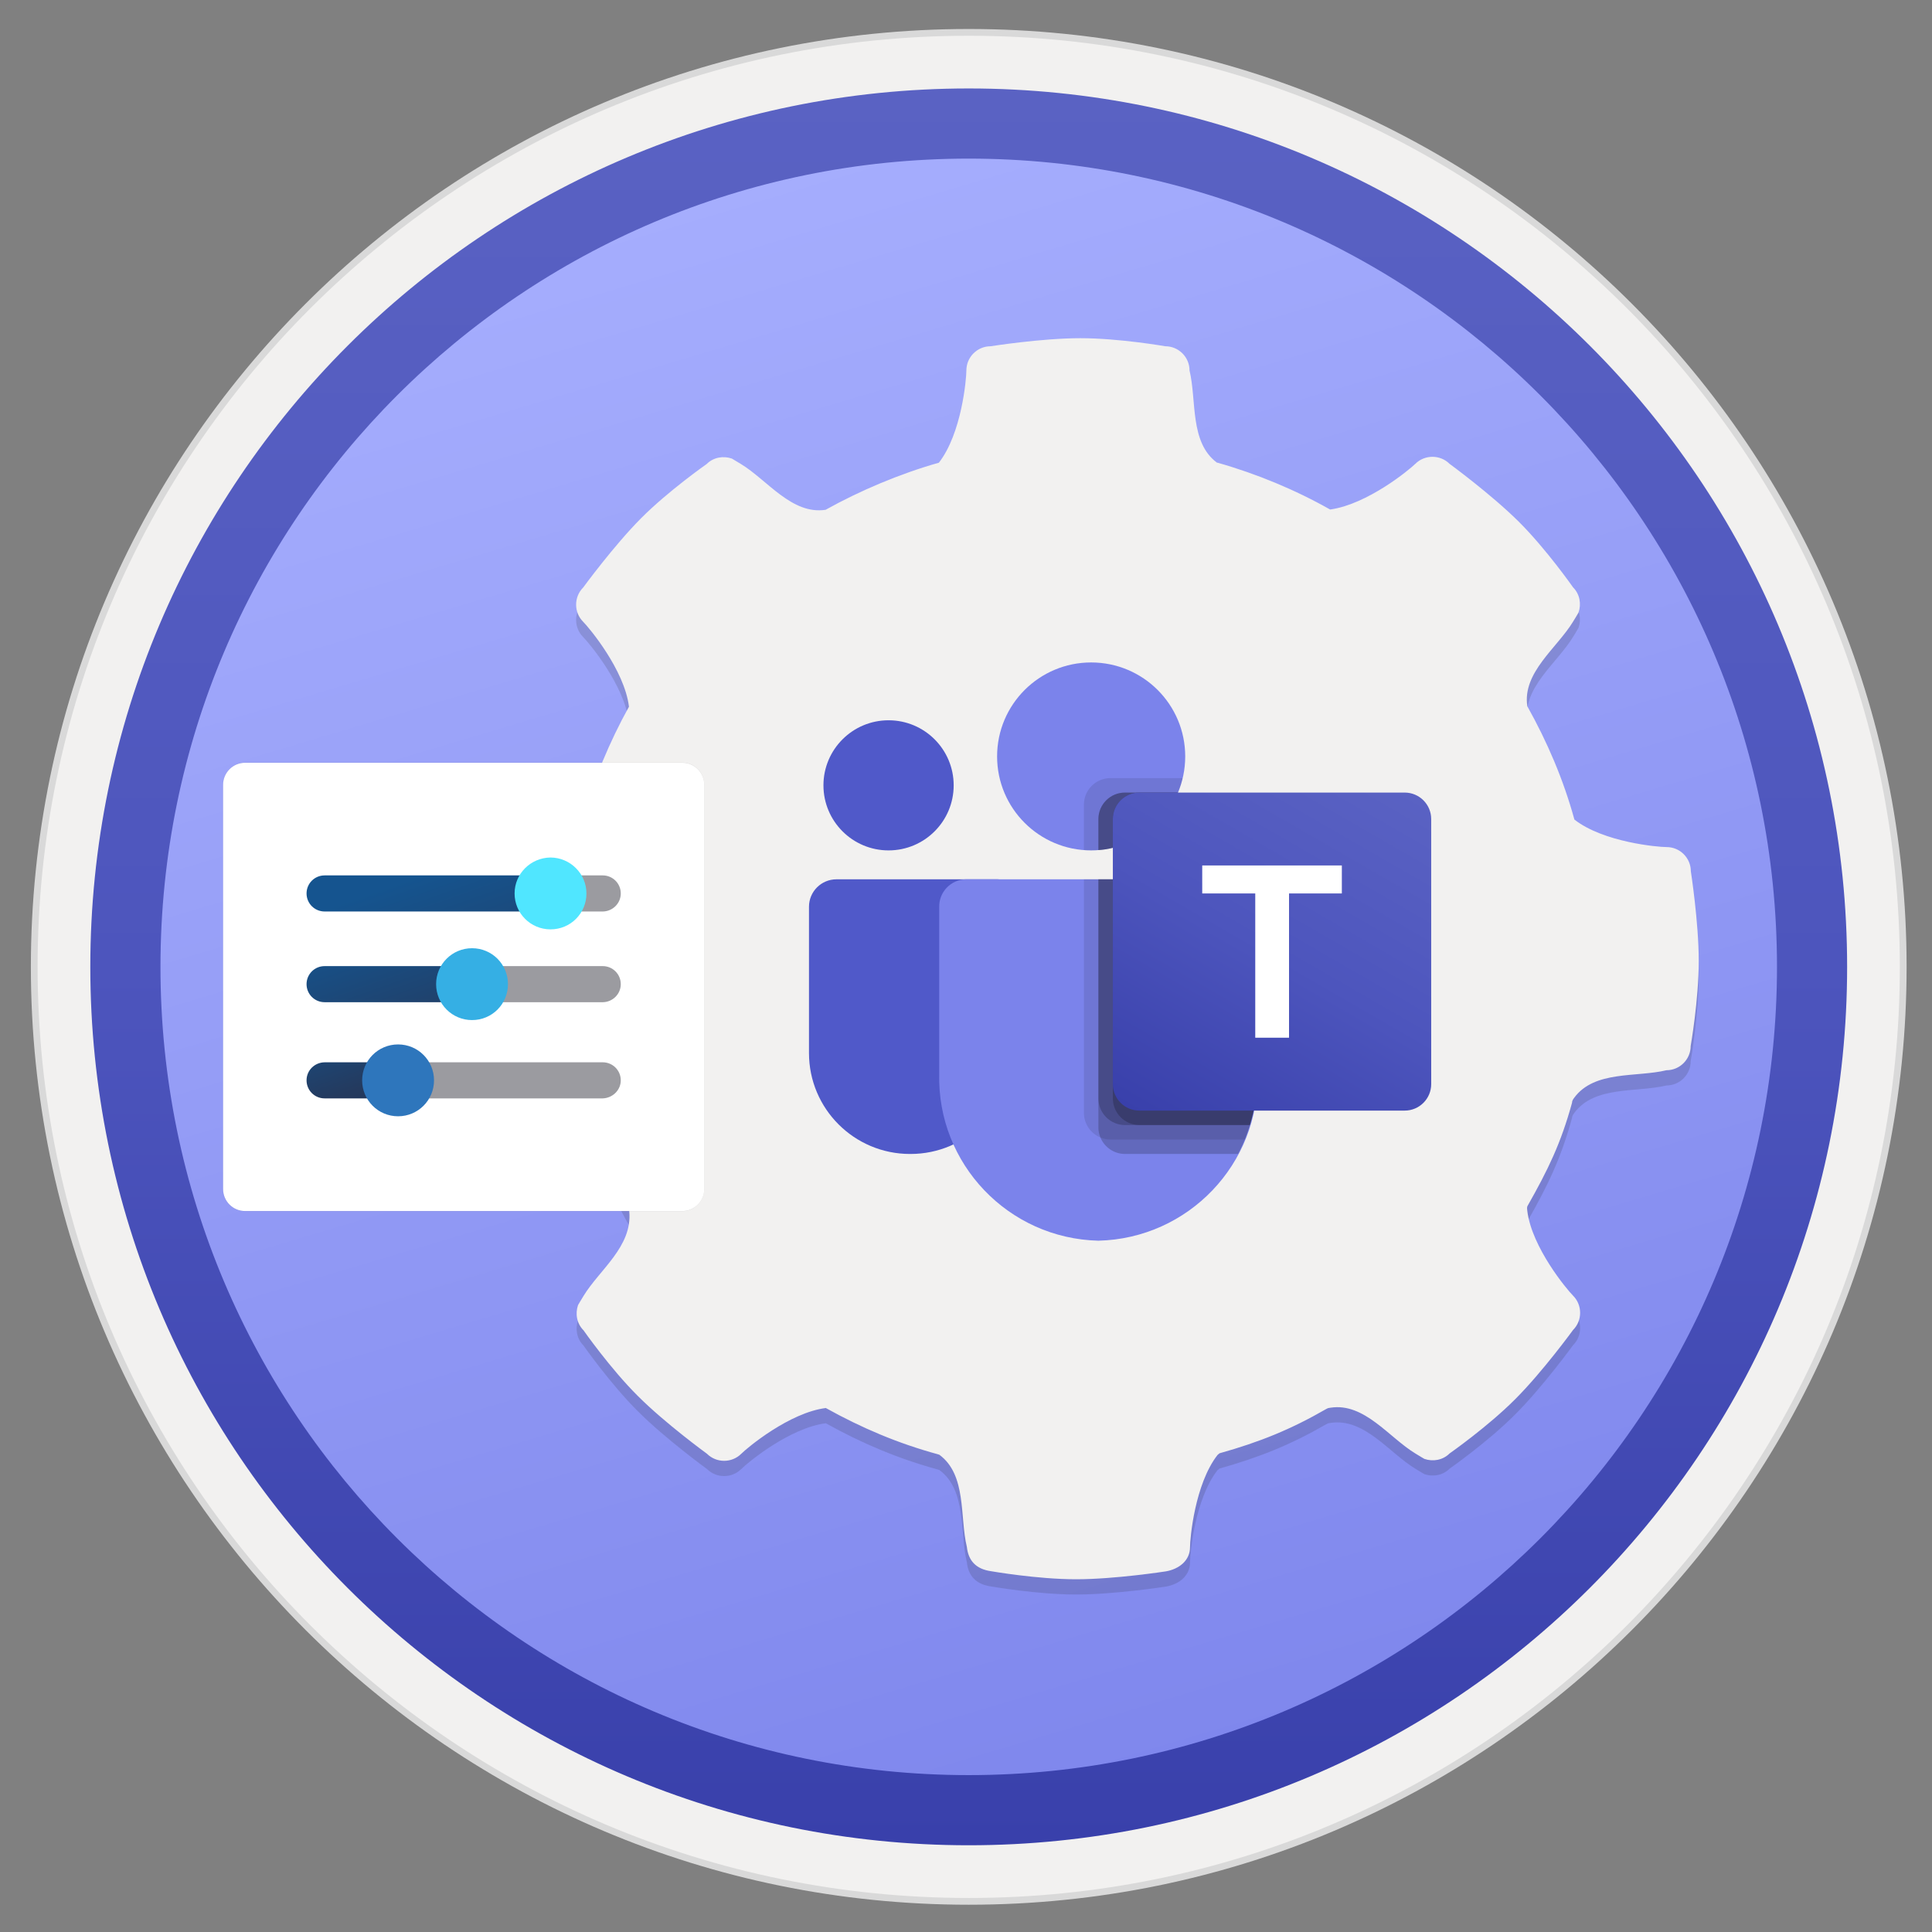 <svg width="103" height="103" viewBox="0 0 103 103" fill="none" xmlns="http://www.w3.org/2000/svg">
<rect x="0" y="0" width="103" height="103" fill="#808080" stroke="none"/>
<path d="M51.645 98.356C25.795 98.356 4.835 77.406 4.835 51.546C4.835 25.686 25.795 4.736 51.645 4.736C77.495 4.736 98.455 25.696 98.455 51.546C98.455 77.396 77.495 98.356 51.645 98.356Z" fill="url(#paint0_linear_150_131876)"/>
<path fill-rule="evenodd" clip-rule="evenodd" d="M51.646 1.546C79.256 1.546 101.646 23.936 101.646 51.546C101.646 79.156 79.256 101.546 51.646 101.546C24.036 101.546 1.646 79.156 1.646 51.546C1.646 23.936 24.036 1.546 51.646 1.546ZM51.646 97.306C76.916 97.306 97.406 76.816 97.406 51.546C97.406 26.276 76.916 5.786 51.646 5.786C26.376 5.786 5.886 26.276 5.886 51.546C5.886 76.816 26.376 97.306 51.646 97.306Z" fill="#D9D9D9"/>
<path fill-rule="evenodd" clip-rule="evenodd" d="M97.545 51.546C97.545 76.896 76.995 97.446 51.645 97.446C26.295 97.446 5.745 76.896 5.745 51.546C5.745 26.196 26.295 5.646 51.645 5.646C76.995 5.646 97.545 26.196 97.545 51.546ZM51.645 1.906C79.065 1.906 101.285 24.126 101.285 51.546C101.285 78.966 79.055 101.186 51.645 101.186C24.225 101.186 2.005 78.956 2.005 51.546C2.005 24.126 24.225 1.906 51.645 1.906Z" fill="#F2F1F0"/>
<path fill-rule="evenodd" clip-rule="evenodd" d="M51.645 94.636C27.846 94.636 8.555 75.346 8.555 51.546C8.555 27.746 27.846 8.456 51.645 8.456C75.445 8.456 94.736 27.746 94.736 51.546C94.736 75.346 75.445 94.636 51.645 94.636ZM98.475 51.546C98.475 77.406 77.505 98.376 51.645 98.376C25.785 98.376 4.815 77.406 4.815 51.546C4.815 25.686 25.785 4.716 51.645 4.716C77.505 4.716 98.475 25.676 98.475 51.546Z" fill="url(#paint1_linear_150_131876)"/>
<path opacity="0.15" d="M90.143 47.263C90.143 46.552 89.563 45.973 88.852 45.973C88.387 45.973 85.489 45.718 83.935 44.506C83.935 44.506 83.944 44.489 83.935 44.506C83.347 42.364 82.487 40.362 81.424 38.466C81.152 36.666 83.013 35.358 83.865 33.953C84.014 33.707 84.102 33.567 84.155 33.47C84.313 33.014 84.225 32.487 83.865 32.127C83.865 32.127 82.434 30.081 80.968 28.623C79.501 27.166 77.28 25.542 77.28 25.542C76.78 25.041 75.954 25.041 75.454 25.542C75.12 25.867 72.916 27.684 70.932 27.974C70.906 27.974 70.906 27.974 70.906 27.974C69.062 26.929 66.99 26.069 64.909 25.48H64.883C63.417 24.4 63.803 22.162 63.417 20.564C63.417 19.852 62.837 19.273 62.126 19.273C62.126 19.273 59.668 18.843 57.596 18.843C55.524 18.843 52.811 19.273 52.811 19.273C52.099 19.273 51.52 19.852 51.52 20.564C51.52 21.029 51.265 23.926 50.054 25.48C47.999 26.06 45.839 26.973 44.013 27.991C42.213 28.264 40.905 26.402 39.5 25.551C39.255 25.401 39.114 25.314 39.017 25.261C38.561 25.103 38.034 25.191 37.674 25.551C37.674 25.551 35.628 26.982 34.171 28.448C32.714 29.914 31.089 32.136 31.089 32.136C30.589 32.636 30.589 33.461 31.089 33.962C31.414 34.287 33.284 36.525 33.53 38.475V38.492C32.512 40.318 31.616 42.469 31.037 44.524C31.037 44.524 31.063 44.489 31.037 44.524C29.781 46.052 27.718 45.604 26.12 45.99C25.409 45.99 24.829 46.57 24.829 47.281C24.829 47.281 24.399 49.739 24.399 51.811C24.399 53.883 24.829 56.596 24.829 56.596C24.829 57.307 25.409 57.887 26.12 57.887C26.585 57.887 29.483 58.142 31.037 59.353C31.072 59.336 31.054 59.379 31.054 59.379C31.651 61.443 32.503 63.506 33.539 65.332C33.521 65.359 33.539 65.332 33.548 65.394C33.723 67.272 31.959 68.502 31.107 69.906C30.957 70.152 30.87 70.293 30.817 70.389C30.659 70.846 30.747 71.373 31.107 71.733C31.107 71.733 32.538 73.778 34.004 75.236C35.47 76.702 37.692 78.318 37.692 78.318C38.192 78.818 39.017 78.818 39.518 78.318C39.843 77.993 42.082 76.123 44.031 75.877C44.031 75.877 44.022 75.886 44.057 75.894C45.936 76.939 47.876 77.764 50.001 78.344C50.019 78.353 50.08 78.37 50.08 78.37C51.546 79.45 51.16 81.689 51.546 83.287C51.625 84.007 52.02 84.463 52.837 84.578C52.837 84.578 55.295 85.008 57.367 85.008C59.439 85.008 62.152 84.586 62.152 84.586C62.864 84.463 63.443 84.007 63.443 83.296C63.443 82.83 63.698 79.933 64.909 78.379C64.909 78.379 64.962 78.335 65.015 78.291C67.174 77.685 68.816 77.018 70.722 75.921C70.818 75.886 70.713 75.894 70.941 75.859C72.741 75.587 74.049 77.448 75.454 78.3C75.7 78.449 75.84 78.537 75.937 78.59C76.393 78.748 76.92 78.66 77.28 78.3C77.28 78.3 79.326 76.869 80.783 75.403C82.249 73.936 83.865 71.715 83.865 71.715C84.365 71.215 84.365 70.389 83.865 69.889C83.54 69.564 81.67 67.325 81.424 65.376C81.398 65.174 81.415 65.148 81.442 65.095C82.531 63.172 83.215 61.767 83.812 59.59C83.812 59.59 83.786 59.52 83.927 59.336C85.006 57.869 87.245 58.256 88.843 57.869C89.554 57.869 90.134 57.29 90.134 56.579C90.134 56.579 90.564 54.12 90.564 52.048C90.564 49.976 90.143 47.263 90.143 47.263Z" fill="#1F1D20"/>
<path d="M90.143 46.451C90.143 45.739 89.564 45.16 88.852 45.16C88.387 45.16 85.49 44.905 83.936 43.694C83.936 43.694 83.944 43.676 83.936 43.694C83.347 41.551 82.487 39.55 81.425 37.653C81.152 35.853 83.014 34.545 83.865 33.14C84.015 32.895 84.102 32.754 84.155 32.657C84.313 32.201 84.225 31.674 83.865 31.314C83.865 31.314 82.434 29.268 80.968 27.811C79.502 26.354 77.281 24.729 77.281 24.729C76.78 24.229 75.955 24.229 75.454 24.729C75.121 25.054 72.917 26.872 70.933 27.161C70.906 27.161 70.906 27.161 70.906 27.161C69.062 26.116 66.99 25.256 64.91 24.668H64.883C63.417 23.588 63.803 21.349 63.417 19.751C63.417 19.04 62.838 18.46 62.126 18.46C62.126 18.46 59.668 18.03 57.596 18.03C55.524 18.03 52.811 18.46 52.811 18.46C52.1 18.46 51.52 19.04 51.52 19.751C51.52 20.216 51.266 23.114 50.054 24.668C48 25.247 45.84 26.16 44.014 27.179C42.214 27.451 40.906 25.59 39.501 24.738C39.255 24.589 39.114 24.501 39.018 24.448C38.561 24.29 38.035 24.378 37.675 24.738C37.675 24.738 35.629 26.169 34.171 27.635C32.714 29.102 31.09 31.323 31.09 31.323C30.589 31.823 30.589 32.649 31.09 33.149C31.415 33.474 33.285 35.713 33.53 37.662V37.68C32.512 39.506 31.616 41.657 31.037 43.711C31.037 43.711 31.063 43.676 31.037 43.711C29.781 45.239 27.718 44.791 26.12 45.178C25.409 45.178 24.83 45.757 24.83 46.468C24.83 46.468 24.399 48.927 24.399 50.999C24.399 53.071 24.83 55.784 24.83 55.784C24.83 56.495 25.409 57.074 26.12 57.074C26.585 57.074 29.483 57.329 31.037 58.541C31.072 58.523 31.055 58.567 31.055 58.567C31.651 60.63 32.503 62.694 33.539 64.52C33.522 64.546 33.539 64.52 33.548 64.581C33.724 66.46 31.959 67.689 31.107 69.094C30.958 69.34 30.87 69.48 30.817 69.577C30.659 70.033 30.747 70.56 31.107 70.92C31.107 70.92 32.538 72.966 34.005 74.423C35.471 75.89 37.692 77.505 37.692 77.505C38.193 78.005 39.018 78.005 39.518 77.505C39.843 77.18 42.082 75.31 44.031 75.064C44.031 75.064 44.022 75.073 44.057 75.082C45.936 76.127 47.877 76.952 50.001 77.531C50.019 77.54 50.081 77.558 50.081 77.558C51.547 78.638 51.16 80.877 51.547 82.475C51.626 83.194 52.021 83.651 52.837 83.765C52.837 83.765 55.296 84.195 57.368 84.195C59.44 84.195 62.153 83.774 62.153 83.774C62.864 83.651 63.443 83.194 63.443 82.483C63.443 82.018 63.698 79.121 64.91 77.567C64.91 77.567 64.962 77.523 65.015 77.479C67.175 76.873 68.817 76.206 70.722 75.108C70.819 75.073 70.713 75.082 70.941 75.047C72.741 74.775 74.049 76.636 75.454 77.487C75.7 77.637 75.841 77.725 75.937 77.777C76.394 77.935 76.921 77.847 77.281 77.487C77.281 77.487 79.326 76.056 80.784 74.59C82.25 73.124 83.865 70.903 83.865 70.903C84.366 70.402 84.366 69.577 83.865 69.076C83.54 68.752 81.67 66.513 81.425 64.564C81.398 64.362 81.416 64.335 81.442 64.283C82.531 62.36 83.216 60.955 83.813 58.778C83.813 58.778 83.786 58.707 83.927 58.523C85.007 57.057 87.246 57.443 88.844 57.057C89.555 57.057 90.134 56.477 90.134 55.766C90.134 55.766 90.564 53.308 90.564 51.236C90.564 49.164 90.143 46.451 90.143 46.451Z" fill="#F2F1F0"/>
<path d="M53.163 46.878H44.595C43.785 46.878 43.129 47.533 43.129 48.342V56.139C43.129 59.111 45.541 61.521 48.516 61.521H48.542C51.517 61.521 53.929 59.112 53.929 56.14C53.929 56.14 53.929 56.139 53.929 56.139V47.643C53.929 47.221 53.586 46.878 53.163 46.878Z" fill="#5059C9"/>
<path d="M47.372 45.337C45.455 45.337 43.9 43.784 43.9 41.868C43.9 39.953 45.455 38.4 47.372 38.4C49.289 38.4 50.843 39.953 50.843 41.868C50.843 43.784 49.289 45.337 47.372 45.337Z" fill="#5059C9"/>
<path d="M58.172 45.336C55.403 45.336 53.158 43.093 53.158 40.327C53.158 37.56 55.403 35.317 58.172 35.317C60.942 35.317 63.187 37.56 63.187 40.327C63.187 43.093 60.942 45.336 58.172 45.336Z" fill="#7B83EB"/>
<path d="M51.486 46.878H65.63C66.43 46.898 67.062 47.561 67.044 48.36V57.253C67.156 62.048 63.358 66.028 58.558 66.145C53.758 66.028 49.96 62.048 50.072 57.253V48.36C50.053 47.561 50.686 46.898 51.486 46.878Z" fill="#7B83EB"/>
<path opacity="0.1" d="M57.787 46.878V59.34C57.791 59.911 58.137 60.425 58.666 60.642C58.834 60.714 59.016 60.75 59.198 60.75H66.365C66.466 60.496 66.558 60.242 66.635 59.98C66.905 59.095 67.043 58.176 67.044 57.251V48.358C67.063 47.56 66.431 46.898 65.632 46.878H57.787Z" fill="black"/>
<path opacity="0.2" d="M58.558 46.878V60.111C58.558 60.293 58.595 60.474 58.666 60.642C58.884 61.171 59.398 61.517 59.97 61.521H66.003C66.134 61.267 66.257 61.012 66.365 60.75C66.473 60.488 66.558 60.242 66.635 59.98C66.905 59.095 67.043 58.176 67.044 57.251V48.358C67.063 47.56 66.431 46.898 65.632 46.878H58.558Z" fill="black"/>
<path opacity="0.2" d="M58.558 46.878V58.569C58.564 59.346 59.193 59.974 59.97 59.98H66.635C66.905 59.095 67.043 58.176 67.044 57.251V48.358C67.063 47.56 66.431 46.898 65.632 46.878H58.558Z" fill="black"/>
<path opacity="0.2" d="M59.33 46.878V58.569C59.336 59.346 59.964 59.974 60.741 59.98H66.635C66.905 59.095 67.043 58.176 67.044 57.251V48.358C67.063 47.56 66.431 46.898 65.632 46.878H59.33Z" fill="black"/>
<path opacity="0.1" d="M57.786 42.893V45.32C57.918 45.328 58.041 45.336 58.172 45.336C58.303 45.336 58.427 45.328 58.558 45.32C58.818 45.303 59.077 45.262 59.329 45.197C60.892 44.828 62.182 43.733 62.801 42.253C62.907 42.005 62.99 41.746 63.048 41.482H59.198C58.42 41.485 57.789 42.115 57.786 42.893Z" fill="black"/>
<path opacity="0.2" d="M58.558 43.664V45.321C58.818 45.304 59.077 45.263 59.329 45.198C60.891 44.828 62.182 43.734 62.801 42.254H59.97C59.191 42.257 58.561 42.887 58.558 43.664Z" fill="black"/>
<path opacity="0.2" d="M58.558 43.664V45.321C58.818 45.304 59.077 45.263 59.329 45.198C60.891 44.828 62.182 43.734 62.801 42.254H59.97C59.191 42.257 58.561 42.887 58.558 43.664Z" fill="black"/>
<path opacity="0.2" d="M59.329 43.664V45.198C60.891 44.828 62.182 43.734 62.801 42.254H60.741C59.962 42.257 59.332 42.887 59.329 43.664Z" fill="black"/>
<path d="M74.887 42.254H60.743C59.962 42.254 59.329 42.886 59.329 43.667V57.796C59.329 58.577 59.962 59.209 60.743 59.209H74.887C75.668 59.209 76.301 58.577 76.301 57.796V43.667C76.301 42.886 75.668 42.254 74.887 42.254Z" fill="url(#paint2_linear_150_131876)"/>
<path d="M64.094 47.632H66.921V55.323H68.722V47.632H71.537V46.14H64.094V47.632Z" fill="white"/>
<path opacity="0.15" d="M36.368 64.572H13.07C12.418 64.572 11.894 64.039 11.894 63.395V41.833C11.894 41.18 12.418 40.656 13.07 40.656H36.368C37.021 40.656 37.545 41.18 37.545 41.833V63.386C37.545 64.039 37.012 64.572 36.368 64.572Z" fill="#1F1D20"/>
<path d="M36.368 64.564H13.07C12.418 64.564 11.894 64.04 11.894 63.387V41.842C11.894 41.189 12.418 40.665 13.07 40.665H36.368C37.021 40.665 37.545 41.189 37.545 41.842V63.395C37.545 64.04 37.012 64.564 36.368 64.564Z" fill="white"/>
<path d="M29.822 47.632C29.822 47.099 29.392 46.67 28.86 46.67H17.306C16.773 46.67 16.343 47.099 16.343 47.632C16.343 48.165 16.773 48.594 17.306 48.594H28.868C29.401 48.586 29.822 48.165 29.822 47.632Z" fill="url(#paint3_linear_150_131876)"/>
<path d="M33.095 47.632C33.095 47.099 32.665 46.67 32.133 46.67H28.988C28.456 46.67 28.8 47.099 28.8 47.632C28.8 48.165 28.465 48.594 28.988 48.594H32.141C32.657 48.586 33.095 48.165 33.095 47.632Z" fill="#9B9BA0"/>
<path d="M27.434 47.632C27.434 48.688 28.284 49.547 29.349 49.547C30.415 49.547 31.265 48.697 31.265 47.632C31.265 46.575 30.397 45.716 29.341 45.716C28.293 45.733 27.434 46.575 27.434 47.632Z" fill="#50E6FF"/>
<path d="M26.274 52.468C26.274 51.935 25.845 51.506 25.312 51.506H17.306C16.773 51.506 16.343 51.935 16.343 52.468C16.343 53.001 16.773 53.43 17.306 53.43H25.329C25.853 53.422 26.274 53.001 26.274 52.468Z" fill="url(#paint4_linear_150_131876)"/>
<path d="M33.095 52.468C33.095 51.935 32.665 51.506 32.133 51.506H25.896C25.363 51.506 24.934 51.935 24.934 52.468C24.934 53.001 25.363 53.43 25.896 53.43H32.141C32.657 53.422 33.095 53.001 33.095 52.468Z" fill="#9B9BA0"/>
<path d="M23.25 52.467C23.25 53.524 24.101 54.383 25.166 54.383C26.231 54.383 27.081 53.533 27.081 52.467C27.081 51.411 26.231 50.552 25.166 50.552C24.101 50.552 23.25 51.411 23.25 52.467Z" fill="#35AFE4"/>
<path d="M21.816 57.596C21.816 57.063 21.386 56.634 20.853 56.634H17.306C16.773 56.642 16.343 57.063 16.343 57.596C16.343 58.129 16.773 58.558 17.306 58.558H20.853C21.386 58.541 21.816 58.12 21.816 57.596Z" fill="url(#paint5_linear_150_131876)"/>
<path d="M33.095 57.596C33.095 57.063 32.665 56.634 32.133 56.634H21.798C21.266 56.634 20.836 57.063 20.836 57.596C20.836 58.129 21.266 58.558 21.798 58.558H32.133C32.657 58.541 33.095 58.12 33.095 57.596Z" fill="#9B9BA0"/>
<path d="M19.307 57.596C19.307 58.653 20.158 59.512 21.223 59.512C22.279 59.512 23.139 58.661 23.139 57.596C23.139 56.54 22.288 55.681 21.223 55.681C20.158 55.681 19.307 56.54 19.307 57.596Z" fill="#2E76BC"/>
<defs>
<linearGradient id="paint0_linear_150_131876" x1="36.588" y1="1.107" x2="66.824" y2="102.399" gradientUnits="userSpaceOnUse">
<stop stop-color="#A9B1FF"/>
<stop offset="1" stop-color="#7B83EB"/>
</linearGradient>
<linearGradient id="paint1_linear_150_131876" x1="51.645" y1="4.716" x2="51.645" y2="98.376" gradientUnits="userSpaceOnUse">
<stop stop-color="#5A62C3"/>
<stop offset="0.5" stop-color="#4D55BD"/>
<stop offset="1" stop-color="#3940AB"/>
</linearGradient>
<linearGradient id="paint2_linear_150_131876" x1="73.353" y1="41.15" x2="62.294" y2="60.322" gradientUnits="userSpaceOnUse">
<stop stop-color="#5A62C3"/>
<stop offset="0.5" stop-color="#4D55BD"/>
<stop offset="1" stop-color="#3940AB"/>
</linearGradient>
<linearGradient id="paint3_linear_150_131876" x1="22.697" y1="46.546" x2="30.6" y2="68.829" gradientUnits="userSpaceOnUse">
<stop stop-color="#15548F"/>
<stop offset="0.418" stop-color="#243A5E"/>
<stop offset="0.968" stop-color="#1A2C45"/>
</linearGradient>
<linearGradient id="paint4_linear_150_131876" x1="19.982" y1="48.733" x2="26.263" y2="66.441" gradientUnits="userSpaceOnUse">
<stop stop-color="#15548F"/>
<stop offset="0.418" stop-color="#243A5E"/>
<stop offset="0.968" stop-color="#1A2C45"/>
</linearGradient>
<linearGradient id="paint5_linear_150_131876" x1="17.457" y1="53.012" x2="21.699" y2="64.974" gradientUnits="userSpaceOnUse">
<stop stop-color="#15548F"/>
<stop offset="0.418" stop-color="#243A5E"/>
<stop offset="0.968" stop-color="#1A2C45"/>
</linearGradient>
</defs>
</svg>
